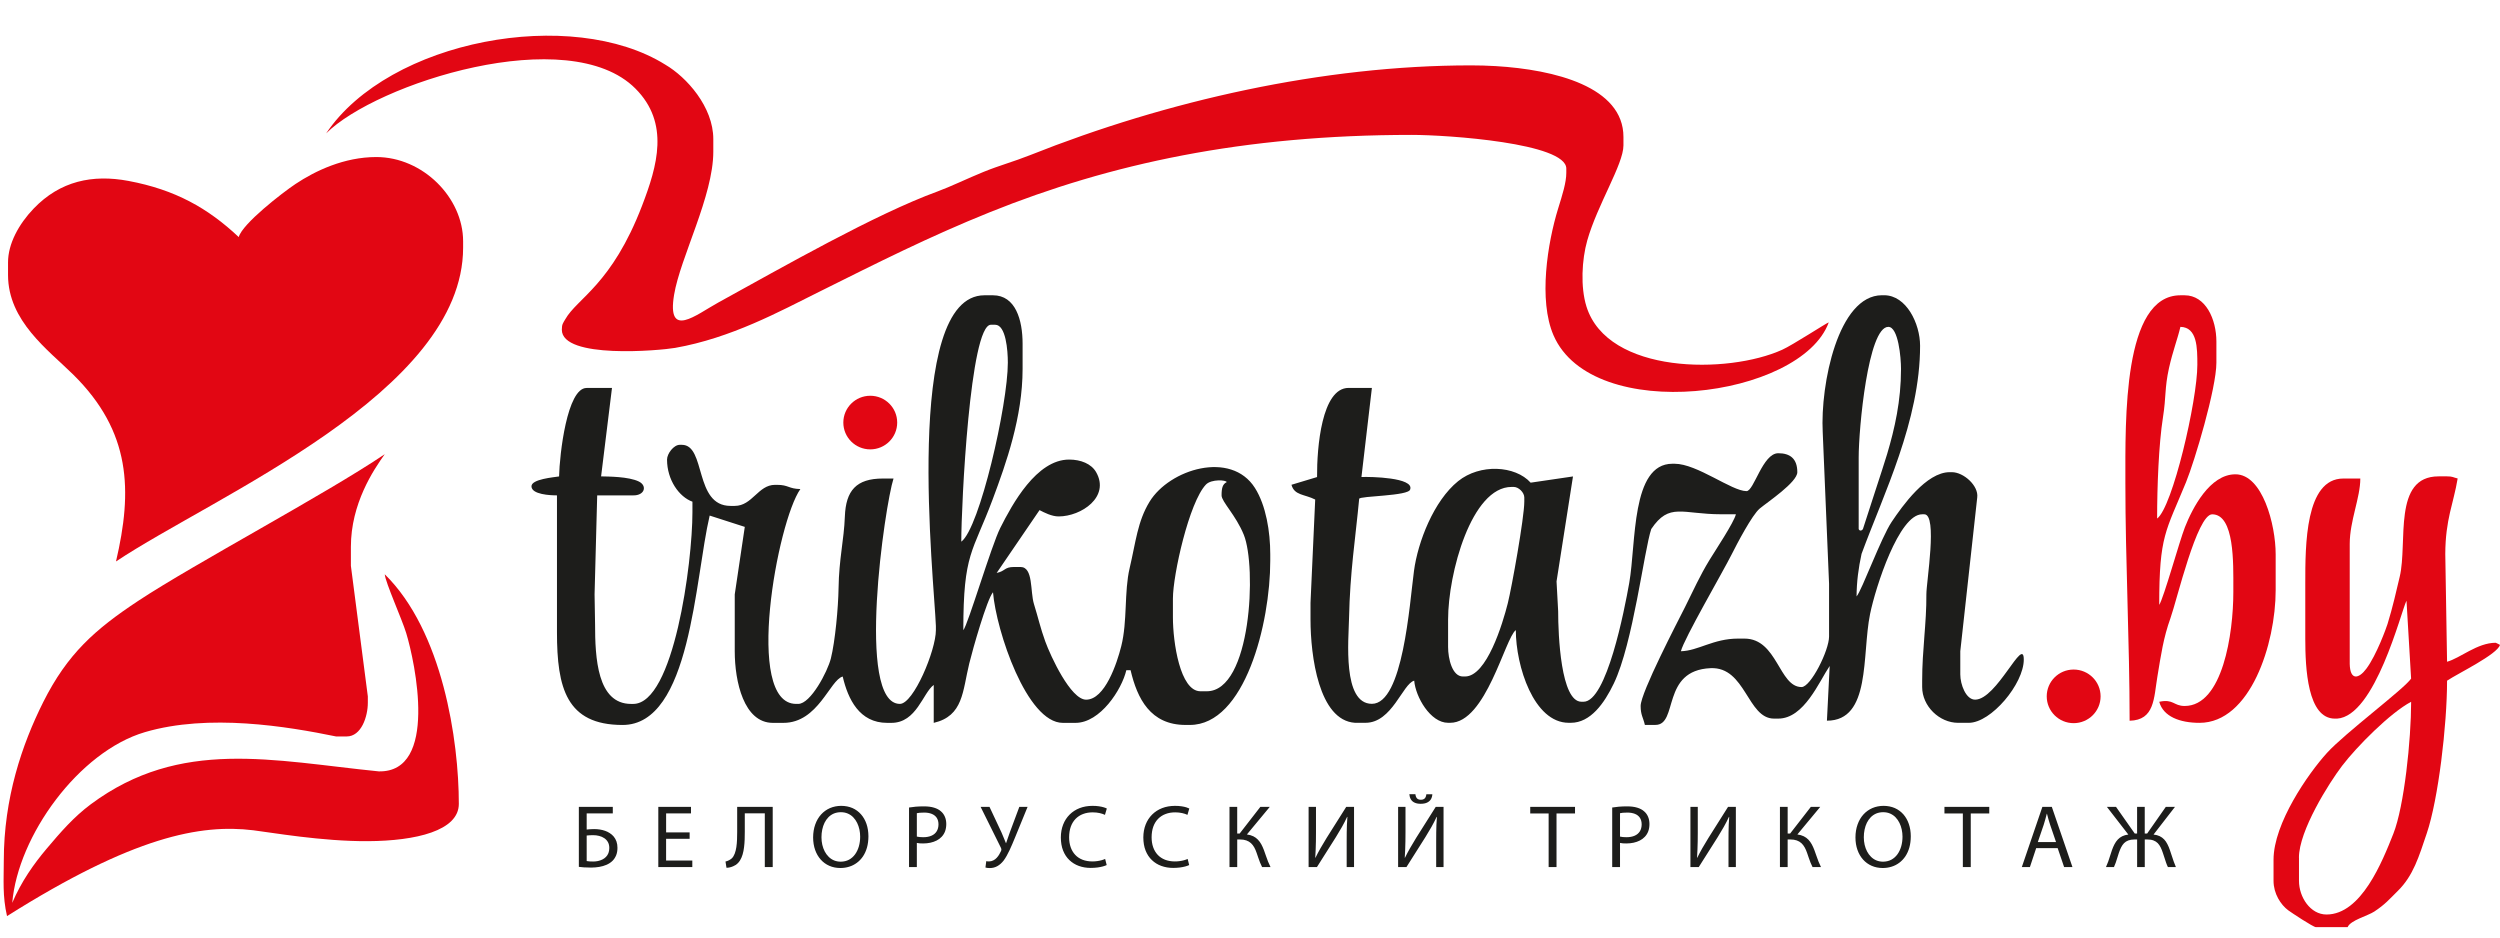 <?xml version="1.0" encoding="utf-8"?>
<!-- Generator: Adobe Illustrator 26.1.0, SVG Export Plug-In . SVG Version: 6.00 Build 0)  -->
<svg version="1.1" id="Слой_1" xmlns="http://www.w3.org/2000/svg" xmlns:xlink="http://www.w3.org/1999/xlink" x="0px" y="0px"
	 viewBox="0 0 1008 378" style="enable-background:new 0 0 1008 378;" xml:space="preserve">
<style type="text/css">
	.st0{fill-rule:evenodd;clip-rule:evenodd;fill:#E20613;}
	.st1{fill-rule:evenodd;clip-rule:evenodd;fill:#1D1D1B;}
</style>
<g>
	<g>
		<path class="st0" d="M836.09,269.96c6,0,10.87,4.84,10.87,10.81s-4.87,10.81-10.87,10.81c-5.99,0-10.85-4.84-10.85-10.81
			S830.09,269.96,836.09,269.96z"/>
		<ellipse class="st0" cx="350.89" cy="170.38" rx="10.86" ry="10.81"/>
		<path class="st1" d="M233.39,325.32v24.2c0.52,0.08,1.2,0.14,2.03,0.2s1.79,0.09,2.9,0.09c1.11,0,2.21-0.09,3.27-0.27
			c1.06-0.18,2.05-0.46,2.97-0.86c0.91-0.4,1.71-0.92,2.38-1.57c0.64-0.63,1.13-1.38,1.49-2.25c0.35-0.87,0.53-1.87,0.53-3.01
			c0-0.95-0.13-1.79-0.39-2.54c-0.26-0.75-0.63-1.4-1.09-1.97c-0.47-0.57-1.01-1.04-1.63-1.43c-0.57-0.38-1.2-0.68-1.87-0.92
			c-0.68-0.24-1.39-0.41-2.14-0.53c-0.75-0.12-1.51-0.17-2.28-0.17c-0.28,0-0.6,0.01-0.97,0.03c-0.37,0.01-0.74,0.04-1.1,0.06
			c-0.36,0.03-0.68,0.06-0.94,0.1v-6.52h10.53v-2.63H233.39z M236.55,336.88c0.4-0.04,0.83-0.07,1.27-0.1
			c0.45-0.03,0.86-0.04,1.23-0.04c0.88-0.01,1.71,0.09,2.49,0.29c0.79,0.19,1.5,0.5,2.14,0.94c0.6,0.41,1.09,0.94,1.45,1.59
			c0.36,0.65,0.54,1.44,0.54,2.37c0,0.76-0.12,1.43-0.35,2.03c-0.24,0.6-0.56,1.11-0.99,1.54c-0.4,0.42-0.88,0.76-1.43,1.04
			c-0.55,0.27-1.14,0.48-1.78,0.62c-0.63,0.14-1.27,0.2-1.93,0.2c-0.54,0-1.03-0.01-1.46-0.04c-0.42-0.03-0.83-0.07-1.18-0.15
			V336.88z M278.07,335.62h-9.49v-7.67h10.03v-2.63h-13.18v24.28h13.71v-2.63h-10.57v-8.76h9.49V335.62z M297.23,325.32v10.23
			c0,0.98-0.01,1.99-0.06,3.01c-0.04,1.04-0.13,2.02-0.27,2.99c-0.15,0.96-0.36,1.83-0.65,2.61c-0.29,0.78-0.68,1.42-1.16,1.91
			c-0.31,0.27-0.68,0.53-1.14,0.78c-0.45,0.24-0.93,0.41-1.43,0.52l0.4,2.52c0.48-0.01,0.95-0.06,1.39-0.17
			c0.45-0.11,0.88-0.25,1.28-0.43c0.4-0.18,0.75-0.36,1.06-0.55c0.68-0.47,1.25-1.06,1.7-1.78c0.45-0.72,0.81-1.53,1.07-2.43
			c0.26-0.9,0.46-1.87,0.58-2.89c0.13-1.02,0.21-2.07,0.25-3.14c0.04-1.08,0.06-2.14,0.05-3.2v-7.35h8.07v21.65h3.19v-24.28H297.23z
			 M339.18,324.92c-1.63,0.01-3.14,0.31-4.52,0.9c-1.38,0.6-2.57,1.46-3.59,2.57c-1.02,1.13-1.8,2.46-2.36,4.03
			c-0.56,1.56-0.85,3.31-0.86,5.24c0.01,1.85,0.28,3.52,0.81,5.03c0.53,1.51,1.29,2.8,2.26,3.89c0.97,1.09,2.13,1.93,3.46,2.51
			c1.34,0.59,2.82,0.88,4.43,0.89c1.25,0,2.44-0.17,3.58-0.53c1.13-0.34,2.16-0.87,3.1-1.57c0.95-0.69,1.76-1.56,2.46-2.58
			c0.69-1.03,1.23-2.22,1.62-3.58c0.38-1.35,0.57-2.87,0.58-4.54c-0.01-1.8-0.27-3.46-0.78-4.96c-0.52-1.5-1.25-2.79-2.21-3.88
			c-0.97-1.09-2.11-1.94-3.45-2.53C342.36,325.23,340.85,324.93,339.18,324.92z M339.04,327.48c1.05,0,1.99,0.19,2.83,0.56
			s1.56,0.87,2.18,1.52c0.62,0.65,1.14,1.39,1.55,2.23c0.4,0.84,0.72,1.73,0.92,2.67c0.2,0.95,0.3,1.91,0.3,2.88
			c0,1.39-0.18,2.69-0.52,3.9c-0.35,1.21-0.85,2.28-1.52,3.21c-0.67,0.92-1.48,1.65-2.46,2.18c-0.97,0.52-2.08,0.78-3.33,0.8
			c-0.99-0.01-1.89-0.18-2.71-0.52c-0.81-0.34-1.54-0.83-2.16-1.45c-0.63-0.62-1.16-1.34-1.59-2.16c-0.43-0.82-0.75-1.72-0.98-2.69
			c-0.22-0.97-0.33-1.97-0.33-3.02c0-1.07,0.1-2.11,0.31-3.09c0.2-0.99,0.52-1.92,0.93-2.77c0.42-0.85,0.95-1.59,1.57-2.23
			c0.63-0.64,1.36-1.13,2.19-1.49C337.06,327.67,338,327.48,339.04,327.48z M366.52,349.6h3.15v-9.73c0.36,0.09,0.76,0.15,1.18,0.17
			c0.43,0.03,0.88,0.04,1.35,0.04c1.04,0,2.01-0.1,2.94-0.3c0.92-0.2,1.77-0.5,2.53-0.89c0.76-0.39,1.43-0.88,1.99-1.48
			c0.61-0.63,1.08-1.38,1.4-2.24c0.31-0.87,0.48-1.85,0.48-2.95c-0.01-1.08-0.19-2.06-0.57-2.92c-0.36-0.86-0.89-1.58-1.57-2.16
			c-0.72-0.65-1.65-1.15-2.79-1.49c-1.14-0.35-2.49-0.52-4.05-0.52c-1.27,0-2.41,0.04-3.4,0.13c-1,0.1-1.89,0.2-2.64,0.33V349.6z
			 M369.67,327.88c0.28-0.08,0.67-0.13,1.17-0.18c0.51-0.04,1.1-0.07,1.8-0.07c1.16,0,2.17,0.18,3.03,0.52
			c0.86,0.34,1.53,0.87,2.01,1.57c0.47,0.71,0.71,1.59,0.72,2.66c-0.01,1.11-0.26,2.06-0.75,2.83c-0.48,0.77-1.18,1.36-2.1,1.75
			c-0.91,0.4-2,0.6-3.28,0.6c-0.52,0-1-0.02-1.44-0.06c-0.43-0.03-0.82-0.1-1.16-0.19V327.88z M395.38,325.32l8.11,16.35
			c0.14,0.28,0.23,0.53,0.26,0.75c0.03,0.22-0.03,0.46-0.15,0.73c-0.19,0.44-0.43,0.9-0.72,1.38c-0.28,0.48-0.62,0.93-1.01,1.35
			c-0.38,0.42-0.84,0.76-1.35,1.02c-0.5,0.27-1.07,0.41-1.71,0.43c-0.27,0-0.5-0.01-0.68-0.03c-0.19-0.01-0.35-0.04-0.47-0.08
			l-0.33,2.56c0.19,0.07,0.44,0.12,0.74,0.17c0.29,0.03,0.63,0.05,1.04,0.05c1.08,0,2.07-0.25,2.98-0.75
			c0.91-0.5,1.77-1.25,2.55-2.24c0.43-0.57,0.84-1.22,1.25-1.94c0.4-0.73,0.79-1.5,1.18-2.3c0.38-0.82,0.74-1.65,1.11-2.49
			c0.35-0.84,0.7-1.67,1.04-2.49l5.1-12.46h-3.33l-3.81,10.23c-0.3,0.86-0.58,1.65-0.83,2.37c-0.24,0.72-0.47,1.39-0.69,2.02h-0.07
			c-0.29-0.72-0.58-1.43-0.88-2.14c-0.29-0.71-0.59-1.43-0.9-2.15l-4.85-10.34H395.38z M445.59,346.32
			c-0.43,0.2-0.92,0.38-1.48,0.53c-0.54,0.15-1.14,0.27-1.76,0.35c-0.63,0.09-1.26,0.13-1.91,0.13c-1.48-0.01-2.81-0.24-3.97-0.69
			c-1.16-0.46-2.14-1.11-2.94-1.97c-0.8-0.85-1.41-1.88-1.83-3.07c-0.42-1.2-0.63-2.55-0.63-4.04c0.01-1.6,0.24-3.02,0.68-4.26
			c0.45-1.23,1.1-2.29,1.93-3.14c0.84-0.86,1.84-1.51,3-1.95c1.18-0.45,2.47-0.67,3.91-0.67c1.02,0.01,1.94,0.1,2.78,0.29
			c0.83,0.18,1.54,0.43,2.15,0.72l0.75-2.56c-0.28-0.15-0.68-0.31-1.2-0.47c-0.52-0.16-1.16-0.31-1.93-0.42
			c-0.76-0.12-1.65-0.18-2.66-0.18c-1.9,0.01-3.63,0.31-5.19,0.92c-1.55,0.6-2.89,1.48-4.02,2.6c-1.13,1.13-2,2.47-2.61,4.03
			c-0.61,1.56-0.92,3.29-0.93,5.19c0.01,2,0.31,3.76,0.91,5.28c0.6,1.52,1.45,2.81,2.53,3.84c1.09,1.04,2.36,1.83,3.82,2.36
			c1.46,0.53,3.05,0.8,4.78,0.8c0.99-0.01,1.91-0.06,2.73-0.17c0.83-0.11,1.56-0.26,2.19-0.43c0.63-0.18,1.13-0.36,1.53-0.55
			L445.59,346.32z M478.86,346.32c-0.43,0.2-0.91,0.38-1.47,0.53c-0.55,0.15-1.14,0.27-1.77,0.35c-0.63,0.09-1.26,0.13-1.91,0.13
			c-1.48-0.01-2.81-0.24-3.97-0.69c-1.16-0.46-2.14-1.11-2.95-1.97c-0.8-0.85-1.41-1.88-1.83-3.07c-0.42-1.2-0.63-2.55-0.63-4.04
			c0.01-1.6,0.24-3.02,0.68-4.26c0.45-1.23,1.1-2.29,1.93-3.14c0.84-0.86,1.84-1.51,3.01-1.95c1.17-0.45,2.46-0.67,3.9-0.67
			c1.02,0.01,1.94,0.1,2.78,0.29c0.83,0.18,1.54,0.43,2.15,0.72l0.75-2.56c-0.28-0.15-0.68-0.31-1.19-0.47
			c-0.52-0.16-1.16-0.31-1.93-0.42c-0.77-0.12-1.66-0.18-2.67-0.18c-1.9,0.01-3.63,0.31-5.19,0.92c-1.55,0.6-2.89,1.48-4.02,2.6
			c-1.13,1.13-2,2.47-2.61,4.03c-0.61,1.56-0.92,3.29-0.93,5.19c0.01,2,0.31,3.76,0.91,5.28c0.6,1.52,1.45,2.81,2.54,3.84
			c1.08,1.04,2.35,1.83,3.82,2.36c1.46,0.53,3.04,0.8,4.78,0.8c0.99-0.01,1.9-0.06,2.73-0.17c0.83-0.11,1.55-0.26,2.18-0.43
			c0.63-0.18,1.13-0.36,1.53-0.55L478.86,346.32z M495.73,325.32v24.28h3.12v-11.13h1.02c1.02,0,1.91,0.13,2.65,0.39
			c0.74,0.26,1.36,0.63,1.88,1.11c0.51,0.47,0.95,1.04,1.32,1.71c0.36,0.66,0.68,1.39,0.95,2.2c0.22,0.64,0.44,1.3,0.67,1.96
			c0.23,0.67,0.47,1.33,0.72,1.97c0.26,0.64,0.52,1.23,0.82,1.8h3.4c-0.36-0.72-0.68-1.46-0.99-2.19c-0.28-0.75-0.57-1.5-0.84-2.29
			c-0.27-0.78-0.56-1.58-0.85-2.41c-0.31-0.82-0.66-1.59-1.04-2.29c-0.38-0.7-0.84-1.33-1.36-1.87c-0.51-0.55-1.14-1.01-1.86-1.37
			c-0.73-0.36-1.59-0.6-2.59-0.74l9.23-11.13h-3.8l-8.36,10.77h-0.98v-10.77H495.73z M527.63,325.32v24.28h3.36l7.64-12.07
			c0.84-1.36,1.65-2.72,2.44-4.1c0.78-1.38,1.48-2.74,2.09-4.07l0.11,0.04c-0.08,1.01-0.15,2.02-0.19,3.04
			c-0.04,1.02-0.06,2.09-0.08,3.2c-0.01,1.12-0.02,2.32-0.02,3.63v10.34h2.97v-24.28h-3.15l-7.89,12.5
			c-0.89,1.43-1.7,2.82-2.47,4.15c-0.75,1.33-1.44,2.62-2.05,3.88l-0.08-0.04c0.08-1.07,0.13-2.15,0.17-3.24
			c0.04-1.09,0.07-2.21,0.1-3.37c0.02-1.16,0.03-2.37,0.03-3.65v-10.23H527.63z M563.72,325.32v24.28h3.36l7.64-12.07
			c0.84-1.36,1.65-2.72,2.44-4.1c0.78-1.38,1.48-2.74,2.09-4.07l0.11,0.04c-0.08,1.01-0.15,2.02-0.19,3.04
			c-0.04,1.02-0.07,2.09-0.08,3.2c-0.01,1.12-0.02,2.32-0.02,3.63v10.34h2.97v-24.28h-3.15l-7.89,12.5
			c-0.89,1.43-1.7,2.82-2.47,4.15c-0.75,1.33-1.44,2.62-2.05,3.88l-0.08-0.04c0.08-1.07,0.13-2.15,0.17-3.24s0.07-2.21,0.1-3.37
			c0.02-1.16,0.03-2.37,0.03-3.65v-10.23H563.72z M568.25,320.24c0.06,0.8,0.26,1.48,0.61,2.06c0.34,0.57,0.84,1.02,1.5,1.32
			c0.65,0.31,1.46,0.47,2.46,0.47c1.03,0,1.87-0.16,2.55-0.47c0.67-0.31,1.18-0.75,1.55-1.32c0.35-0.57,0.55-1.25,0.61-2.06h-2.42
			c-0.04,0.4-0.13,0.77-0.27,1.1c-0.14,0.34-0.35,0.61-0.67,0.81c-0.3,0.21-0.73,0.31-1.28,0.32c-0.56-0.01-0.99-0.12-1.29-0.33
			c-0.3-0.22-0.52-0.49-0.65-0.83c-0.13-0.34-0.22-0.69-0.26-1.08H568.25z M624.4,349.6h3.19v-21.62h7.46v-2.66h-18.06v2.66h7.42
			V349.6z M650.04,349.6h3.15v-9.73c0.36,0.09,0.76,0.15,1.18,0.17c0.43,0.03,0.88,0.04,1.35,0.04c1.04,0,2.01-0.1,2.94-0.3
			c0.92-0.2,1.77-0.5,2.53-0.89c0.76-0.39,1.43-0.88,1.99-1.48c0.61-0.63,1.08-1.38,1.4-2.24c0.32-0.87,0.48-1.85,0.48-2.95
			c-0.01-1.08-0.19-2.06-0.57-2.92c-0.36-0.86-0.89-1.58-1.57-2.16c-0.72-0.65-1.65-1.15-2.79-1.49c-1.14-0.35-2.49-0.52-4.05-0.52
			c-1.27,0-2.41,0.04-3.4,0.13c-1,0.1-1.89,0.2-2.64,0.33V349.6z M653.19,327.88c0.28-0.08,0.67-0.13,1.17-0.18
			c0.51-0.04,1.11-0.07,1.8-0.07c1.16,0,2.17,0.18,3.04,0.52c0.86,0.34,1.52,0.87,2,1.57c0.47,0.71,0.71,1.59,0.72,2.66
			c-0.01,1.11-0.26,2.06-0.74,2.83c-0.49,0.77-1.19,1.36-2.1,1.75c-0.91,0.4-2.01,0.6-3.28,0.6c-0.53,0-1.01-0.02-1.45-0.06
			c-0.43-0.03-0.82-0.1-1.16-0.19V327.88z M681.58,325.32v24.28h3.36l7.64-12.07c0.84-1.36,1.65-2.72,2.44-4.1
			c0.78-1.38,1.48-2.74,2.09-4.07l0.11,0.04c-0.08,1.01-0.14,2.02-0.19,3.04c-0.04,1.02-0.06,2.09-0.08,3.2
			c-0.01,1.12-0.02,2.32-0.02,3.63v10.34h2.97v-24.28h-3.15l-7.89,12.5c-0.89,1.43-1.71,2.82-2.48,4.15
			c-0.75,1.33-1.44,2.62-2.05,3.88l-0.08-0.04c0.08-1.07,0.13-2.15,0.17-3.24s0.07-2.21,0.1-3.37c0.02-1.16,0.03-2.37,0.03-3.65
			v-10.23H681.58z M717.67,325.32v24.28h3.11v-11.13h1.02c1.02,0,1.91,0.13,2.65,0.39c0.74,0.26,1.36,0.63,1.88,1.11
			c0.51,0.47,0.95,1.04,1.32,1.71c0.37,0.66,0.68,1.39,0.96,2.2c0.22,0.64,0.43,1.3,0.67,1.96c0.23,0.67,0.47,1.33,0.72,1.97
			c0.26,0.64,0.53,1.23,0.82,1.8h3.4c-0.36-0.72-0.68-1.46-0.98-2.19c-0.29-0.75-0.57-1.5-0.84-2.29c-0.27-0.78-0.56-1.58-0.86-2.41
			c-0.31-0.82-0.66-1.59-1.04-2.29c-0.38-0.7-0.84-1.33-1.35-1.87c-0.52-0.55-1.15-1.01-1.87-1.37c-0.73-0.36-1.59-0.6-2.58-0.74
			l9.22-11.13h-3.79l-8.36,10.77h-0.99v-10.77H717.67z M759.45,324.92c-1.63,0.01-3.15,0.31-4.52,0.9c-1.38,0.6-2.57,1.46-3.59,2.57
			c-1.02,1.13-1.8,2.46-2.36,4.03c-0.56,1.56-0.86,3.31-0.86,5.24c0,1.85,0.28,3.52,0.81,5.03c0.53,1.51,1.29,2.8,2.26,3.89
			c0.98,1.09,2.13,1.93,3.47,2.51c1.34,0.59,2.81,0.88,4.43,0.89c1.25,0,2.44-0.17,3.58-0.53c1.13-0.34,2.16-0.87,3.1-1.57
			c0.94-0.69,1.76-1.56,2.46-2.58c0.69-1.03,1.23-2.22,1.62-3.58c0.38-1.35,0.57-2.87,0.58-4.54c-0.01-1.8-0.27-3.46-0.79-4.96
			c-0.51-1.5-1.25-2.79-2.2-3.88c-0.97-1.09-2.12-1.94-3.46-2.53C762.63,325.23,761.12,324.93,759.45,324.92z M759.3,327.48
			c1.05,0,1.99,0.19,2.83,0.56c0.83,0.37,1.56,0.87,2.18,1.52c0.62,0.65,1.14,1.39,1.55,2.23c0.41,0.84,0.72,1.73,0.92,2.67
			c0.2,0.95,0.31,1.91,0.31,2.88c0,1.39-0.18,2.69-0.52,3.9c-0.35,1.21-0.85,2.28-1.52,3.21c-0.67,0.92-1.48,1.65-2.46,2.18
			c-0.97,0.52-2.08,0.78-3.33,0.8c-0.99-0.01-1.89-0.18-2.71-0.52c-0.81-0.34-1.54-0.83-2.16-1.45c-0.63-0.62-1.16-1.34-1.59-2.16
			c-0.43-0.82-0.75-1.72-0.98-2.69c-0.22-0.97-0.33-1.97-0.33-3.02c0-1.07,0.1-2.11,0.31-3.09c0.2-0.99,0.52-1.92,0.93-2.77
			c0.42-0.85,0.95-1.59,1.57-2.23c0.63-0.64,1.36-1.13,2.19-1.49C757.32,327.67,758.26,327.48,759.3,327.48z M791.42,349.6h3.19
			v-21.62h7.46v-2.66H784v2.66h7.42V349.6z M829.65,341.96l2.6,7.64h3.36l-8.32-24.28h-3.8l-8.29,24.28h3.26l2.53-7.64H829.65z
			 M821.65,339.51l2.39-7.02c0.23-0.74,0.45-1.48,0.65-2.21c0.2-0.74,0.4-1.46,0.58-2.18h0.07c0.18,0.69,0.37,1.41,0.57,2.15
			c0.2,0.73,0.43,1.49,0.7,2.28l2.39,6.99H821.65z M849.49,325.32l8.65,11.17c-0.95,0.12-1.76,0.34-2.46,0.69
			c-0.69,0.34-1.29,0.79-1.79,1.33c-0.51,0.54-0.95,1.17-1.32,1.88c-0.38,0.71-0.71,1.5-1.02,2.36c-0.26,0.76-0.51,1.52-0.75,2.29
			c-0.24,0.77-0.49,1.53-0.75,2.29c-0.27,0.76-0.58,1.52-0.92,2.27h3.22c0.26-0.55,0.51-1.16,0.73-1.81
			c0.23-0.66,0.44-1.32,0.64-1.99c0.2-0.67,0.39-1.3,0.59-1.88c0.28-0.83,0.59-1.58,0.92-2.25c0.33-0.66,0.73-1.23,1.19-1.71
			c0.47-0.47,1.04-0.84,1.71-1.09c0.68-0.25,1.5-0.39,2.47-0.39h1.09v11.13h3.08v-11.13h1.04c0.98,0,1.8,0.13,2.48,0.39
			c0.67,0.25,1.25,0.62,1.71,1.09c0.46,0.48,0.85,1.05,1.18,1.71c0.33,0.67,0.63,1.42,0.9,2.25c0.21,0.58,0.41,1.21,0.62,1.88
			c0.2,0.67,0.42,1.33,0.65,1.99c0.22,0.66,0.48,1.27,0.75,1.81h3.22c-0.33-0.74-0.63-1.5-0.89-2.27c-0.27-0.76-0.52-1.53-0.77-2.3
			c-0.24-0.78-0.5-1.54-0.77-2.31c-0.29-0.87-0.63-1.66-1-2.37c-0.36-0.73-0.8-1.35-1.3-1.89c-0.51-0.54-1.11-0.97-1.8-1.31
			c-0.7-0.34-1.53-0.55-2.48-0.66l8.65-11.17h-3.7l-7.53,10.77h-0.97v-10.77h-3.08v10.77h-0.94l-7.57-10.77H849.49z"/>
		<path class="st0" d="M96.26,95.59c-12.5-11.74-25.63-19.1-44.45-22.64c-14.51-2.73-27.56,0.04-38.2,11.11
			C7.54,90.38,3.24,98.31,3.24,105.78v5.1c0,18.58,16.26,30.28,26.25,40.12c23.42,23.1,23.96,46.83,17.28,75.38
			c39.66-26.43,139.96-68.16,139.96-126.54v-2.55c0-17.64-16.29-33.97-34.99-33.97c-13,0-24.63,5.56-32.6,10.87
			C113.94,77.65,97.7,90.21,96.26,95.59z"/>
		<path class="st0" d="M1.53,347.05c0,7.72-0.57,14.21,1.3,22.32c51.01-32.14,78-37.18,99.31-34.6c7.09,0.86,27.6,4.51,46.27,4.39
			c19.26-0.12,36.59-4.18,36.59-15.04c0-25.55-6.52-69.67-29.87-92.57c0.28,3.34,6.95,18.11,8.64,23.67
			c3.65,11.96,13.03,56.3-11.05,55.8c-42.67-4.27-79.9-13.62-116.07,13.23c-6.94,5.16-12.24,11.31-17.83,17.93
			c-5.15,6.1-10.21,13.22-13.88,21.85c2.26-27,26.81-60.97,53.49-68.83c25.75-7.58,57.44-2.3,77.08,1.74h4.27
			c5.92,0,8.53-8.03,8.53-13.59v-2.55l-6.83-52.65v-7.65c0-17.47,9.12-31.02,13.65-37.37c-23.69,16.04-76.89,44.26-99.34,59.1
			c-17.54,11.6-28.58,21.39-38.34,40.82C8.86,300.19,1.53,321.8,1.53,347.05z"/>
		<path class="st1" d="M377.35,252.39v1.7c0,8.17-9.03,29.72-14.51,29.72c-17.91,0-5.99-80.5-2.57-90.87h-4.27
			c-10.76,0-14.96,4.86-15.35,15.3c-0.36,9.6-2.37,17.03-2.54,28.89c-0.12,7.87-1.38,21.46-3.1,28.35
			c-1.34,5.34-8.17,18.33-13.15,18.33h-0.86c-21.1,0-7.52-73.59,1.71-86.62c-4.8-0.11-4.75-1.7-9.38-1.7h-0.86
			c-6.78,0-9.14,8.49-16.22,8.49h-1.7c-14.78,0-9.79-24.63-19.63-24.63h-0.85c-2.41,0-5.12,3.55-5.12,5.95
			c0,8.23,4.89,15.06,10.24,16.98v4.25c0,20.42-7.51,77.29-23.89,77.29h-0.86c-13.64,0-14.51-18.57-14.51-32.27l-0.2-11.9
			l1.06-39.91h14.51c4.64,0.08,5.74-3.86,2.32-5.57c-4.13-2.05-12.51-2.02-15.26-2.09l4.39-35.65h-10.24
			c-7.87,0-10.89,26.79-11.09,35.67c-2.05,0.35-11.23,1.07-11.13,4.02c0.1,3.29,7.61,3.62,10.28,3.62v55.2
			c0,22.36,3.76,37.37,26.45,37.37c27.54,0,29.1-58.93,35.12-84.43l14.16,4.56l-4.05,27.22v22.93c0,12.25,3.68,28.87,15.36,28.87
			h4.27c14.02,0,18.73-17.31,23.9-18.68c2.14,9.17,6.75,18.68,17.92,18.68h1.71c10.17,0,12.68-12.09,17.07-15.29v15.29
			c11.97-2.78,11.6-12.78,14.33-23.96c1.39-5.7,7.12-25.89,9.57-28.7c1.3,15.6,13.64,52.66,28.16,52.66h5.12
			c9.92,0,18.64-13.38,20.48-21.24h1.71c2.69,11.5,8.03,22.08,22.18,22.08h1.71c22.16,0,32.43-40.86,32.43-66.24v-2.55
			c0-9.13-1.7-19.7-6.18-26.77c-9.64-15.23-34.42-7.58-42.47,5.53c-4.87,7.94-5.57,16.3-8.05,26.81
			c-2.25,9.59-0.84,21.38-3.38,31.46c-1.74,6.94-6.59,21.57-14.17,21.57c-6.22,0-14.33-17.58-16.48-23.51
			c-1.96-5.4-2.78-9.34-4.54-15.02c-1.59-5.12-0.21-14.97-5.44-14.97h-2.56c-4.04,0-3.41,1.64-7.05,2.41l17.29-25.34
			c1.85,0.97,4.92,2.55,7.68,2.55c9.2,0,20.85-7.92,15.12-17.88c-1.93-3.36-6.19-5.05-10.86-5.05c-13.15,0-22.92,17.93-27.77,27.57
			c-3.63,7.21-13.04,39.09-14.9,41.22c0-31.28,3.74-31.06,11.84-52.76c5.42-14.5,12.06-33.17,12.06-52.55v-10.19
			c0-9.59-2.84-19.53-11.95-19.53h-3.42C363.9,119.05,376.7,234.49,377.35,252.39z M472.92,241.34v7.65
			c0,9.82,2.84,29.73,11.09,29.73h2.56c17.98,0,20.16-50.25,14.93-63.1c-3.22-7.93-8.96-13.34-8.96-15.88
			c0-3.09,0.45-4.54,2.07-5.35c-0.11-0.88-6.21-1.3-8.39,1C479.44,202.54,472.92,231.79,472.92,241.34z M387.59,218.41
			c7.38-5.38,18.77-55.21,18.77-72.19c0-4.95-0.77-15.28-5.12-15.28h-1.71C391.12,130.94,387.59,203.38,387.59,218.41z"/>
		<path class="st0" d="M131.49,53.79c20.16-20.13,97.78-45.04,124.7-18.09c13.94,13.96,8.82,31.25,2.71,47.18
			c-12.24,31.93-26.16,37.31-30.99,45.86c-0.9,1.57-1.38,1.95-1.38,4.2c0,11.95,39.6,8.4,45.67,7.33c22.57-3.98,42-14.6,58.36-22.75
			c22.95-11.42,43.83-22.01,68.58-31.97c48.61-19.56,102.12-31.16,170.09-31.16c14.51,0,62.3,3.31,62.3,13.58v1.7
			c0,3.96-1.57,8.82-3.28,14.37c-4.3,13.93-8,36.97-1.89,51.12c15.68,36.35,99.86,25.4,110.99-5.18
			c-0.94,0.25-14.57,9.15-18.77,11.04c-21.84,9.9-70.39,9.9-78.93-17.44c-2.45-7.86-1.87-18.87,0.32-26.61
			c4.11-14.48,14.6-30.75,14.6-38.34v-3.4c0-20.23-27.69-27.16-51.54-28.58c-3.41-0.2-6.74-0.29-9.9-0.29
			c-59.6,0-122.58,14.2-177.83,36.2c-6.56,2.61-12.28,4.12-18.79,6.77c-6.2,2.52-13.29,5.96-18.54,7.88
			c-25.06,9.15-62.08,30.31-88.38,44.78c-9.01,4.96-20.8,14.9-17.8-3.14c2.49-15,15.81-39.84,15.81-57.67v-5.09
			c0-13.01-10.77-25-19.34-30.01C230.58,2.54,156.96,15.95,131.49,53.79z"/>
		<path class="st1" d="M749.42,184.45c0-11.66,3.79-52.66,11.95-52.66c4.04,0,5.12,12.39,5.12,16.98c0,12.86-2.54,24.03-5.61,34.34
			c-1.65,5.54-8.84,27.16-9.75,30.21c-0.53,0.8-1.38,0.8-1.71,0V184.45z M583.87,249.83v11.04c0,4.75,1.68,11.89,5.97,11.89h0.86
			c8.73,0,15.16-21.23,17.25-29.55c1.57-6.27,6.65-34.49,6.65-40.94v-1.69c0-1.99-2.27-4.25-4.27-4.25h-0.85
			C593.29,196.33,583.87,231.16,583.87,249.83z M734.92,174.26l2.56,61.14v21.24c0,5.62-7.38,20.38-11.09,20.38
			c-9.15,0-9.7-19.54-23.04-19.54h-2.57c-9.97,0-16.07,4.94-23.04,5.1c1.14-4.87,17-32.11,20.48-39.07
			c2.09-4.16,8.22-15.91,11.31-18.47c3.17-2.63,15.15-10.61,15.15-14.65c0-5.4-2.85-7.65-7.68-7.65c-6.31,0-9.79,15.28-12.8,15.28
			c-6.01,0-19.93-11.04-29.01-11.04h-0.86c-16.71,0-14.58,31.97-17.42,48.05c-1.92,10.9-9.12,47.91-18.42,47.91h-0.85
			c-8.32,0-9.39-26.88-9.39-36.52l-0.65-11.99l6.63-42.33l-17.07,2.51c-6.23-6.93-20.42-7.72-29.26-0.59
			c-9.78,7.89-16.22,24.44-17.78,36.16c-1.8,13.46-4.43,53.6-16.97,53.6c-11.96,0-9.38-25.95-9.22-34.39
			c0.38-18.8,2.59-32.27,4.09-48.26c0.04-1.22,20.12-1.07,20.57-3.82c1.62-4.79-16-5.14-19.65-4.98l4.21-35.93h-9.39
			c-10.87,0-12.8,24.07-12.72,35.95l-10.32,3.11c1.16,4.33,5.24,3.76,9.57,5.95l-1.89,41.61v6.79c0,14.61,3.35,40.66,17.92,41.62
			h4.27c10.72,0,14.97-15.75,19.62-16.99c0.55,6.58,6.52,16.99,13.66,16.99h0.85c14.41,0,22.12-34.2,26.46-37.37
			c0,14.47,7.23,37.37,21.33,37.37h0.86c7.91,0,13.48-7.84,17.33-15.87c7.77-16.19,12.21-53.72,15.09-62.26
			c7.29-10.83,12.42-5.95,28.16-5.95h5.97c-0.77,3.27-8.26,14.53-10.59,18.34c-4.07,6.66-6.45,12.16-9.9,19.03
			c-2.91,5.8-17.92,34.55-17.92,39.91c0,3.65,1,4.6,1.71,7.65h4.27c9.31,0,2.19-22.03,22.25-22.88
			c14.15-0.6,14.79,20.34,25.54,20.34h1.71c10.45,0,16.49-14.97,20.74-21.22l-1.11,22.06c17.84,0,14.03-26.44,17.39-42.98
			c2.22-10.9,11.67-40.24,21.01-40.24h0.86c5.46,0,0.81,27.35,0.84,32.26c0.08,11.82-1.7,22.16-1.7,34.83v2.55
			c0,7.72,6.93,14.44,14.51,14.44h4.27c9.06,0,22.19-15.75,22.19-25.48c0-9.87-10.87,16.14-19.63,16.14
			c-3.68,0-5.97-6.08-5.97-10.19v-9.34l6.83-62c0.62-4.7-5.46-10.19-10.24-10.19h-0.86c-9.45,0-19.08,13.62-23.39,20.03
			c-4.28,6.38-12.02,27.62-14.16,30.07c0.02-5.81,0.77-11.52,2.01-17.16c8.85-24.07,23.61-53.68,23.6-83.9
			c0-8.88-5.51-20.38-14.51-20.38h-0.86C741.14,119.05,733.92,154.98,734.92,174.26z"/>
		<path class="st0" d="M926.93,345.8c0-10.85,12.09-30.05,17.41-37.03c5.89-7.73,19.43-21.39,27.83-25.81
			c0,15.36-2.8,42.13-7.16,53.17c-4.48,11.31-12.95,32.6-26.97,32.6c-6.49,0-11.09-6.98-11.09-13.58V345.8z M947.41,267.67v-48.4
			c0-9.22,4.27-18.6,4.27-26.33h-6.83c-15.39,0-15.36,26.75-15.36,42.46v22.08c0,12.04,0.89,32.27,11.95,32.27h0.85
			c15.4-0.95,25.82-43.24,28.01-47.55l1.86,31.41c-2.81,4.18-26.64,21.94-33.91,29.95c-7.57,8.32-21.56,28.42-21.56,43.08v8.5
			c0,5.21,2.94,9.69,5.95,11.91c1.19,0.88,10.06,6.77,11.12,6.77h12.8c1.12-2.77,8.09-4.52,10.75-6.28
			c4.42-2.93,5.94-4.82,9.52-8.36c6.24-6.16,8.48-13.81,11.66-23.22c4.62-13.64,8.17-43.54,8.17-61.51
			c4.48-2.99,20.31-10.62,21.33-14.44c-0.02-0.01-1.59-0.85-1.71-0.85c-7.46,0-14.4,6.25-19.62,7.65
			c-0.24-14.48-0.49-28.95-0.72-43.43c0.06-14.15,3.33-20.31,4.99-30.46c-1.92-0.45-1.96-0.85-4.27-0.85h-3.42
			c-18.63,0-12.38,26.58-15.67,40.46c-1.26,5.32-2.83,12.35-4.91,19.05c-0.44,1.43-4.41,12.51-8.55,18.05
			C951.11,273.69,947.55,274.55,947.41,267.67z"/>
		<path class="st0" d="M869.75,209.08c0-12.84,0.64-29.93,2.38-40.95c1.29-8.18,0.62-11.64,2.4-19.69
			c1.54-6.93,3.47-11.76,4.61-16.65c6.85,0.15,6.83,8.58,6.83,15.28C885.97,161.51,875.96,204.55,869.75,209.08z M858.66,290.6
			c10.12-0.22,9.75-9.11,11.19-17.74c1.48-8.91,2.41-15.63,5.28-23.62c2.58-7.19,10.7-41.87,16.82-41.87
			c9.06,0,8.53,19.94,8.53,29.72v1.7c0,16.68-4.29,45.86-19.63,45.86c-4.5,0-4.45-2.92-10.24-1.69c1.61,5.98,8.35,8.49,16.22,8.49
			c20.48,0,30.72-31.8,30.72-53.5v-14.44c0-12.02-5.33-32.27-16.22-32.27c-10.38,0-17.36,13.69-20.37,21.34
			c-2.26,5.78-8.49,28.4-10.36,31.31c0-28.12,2.62-29.43,10.83-49.52c3.43-8.39,12.22-37.8,12.22-48.14v-8.49
			c0-9.07-4.35-18.68-12.81-18.68h-1.7c-23.22,0-22.19,50.04-22.19,75.59C856.95,226.13,858.66,258.87,858.66,290.6z"/>
	</g>
</g>
</svg>
